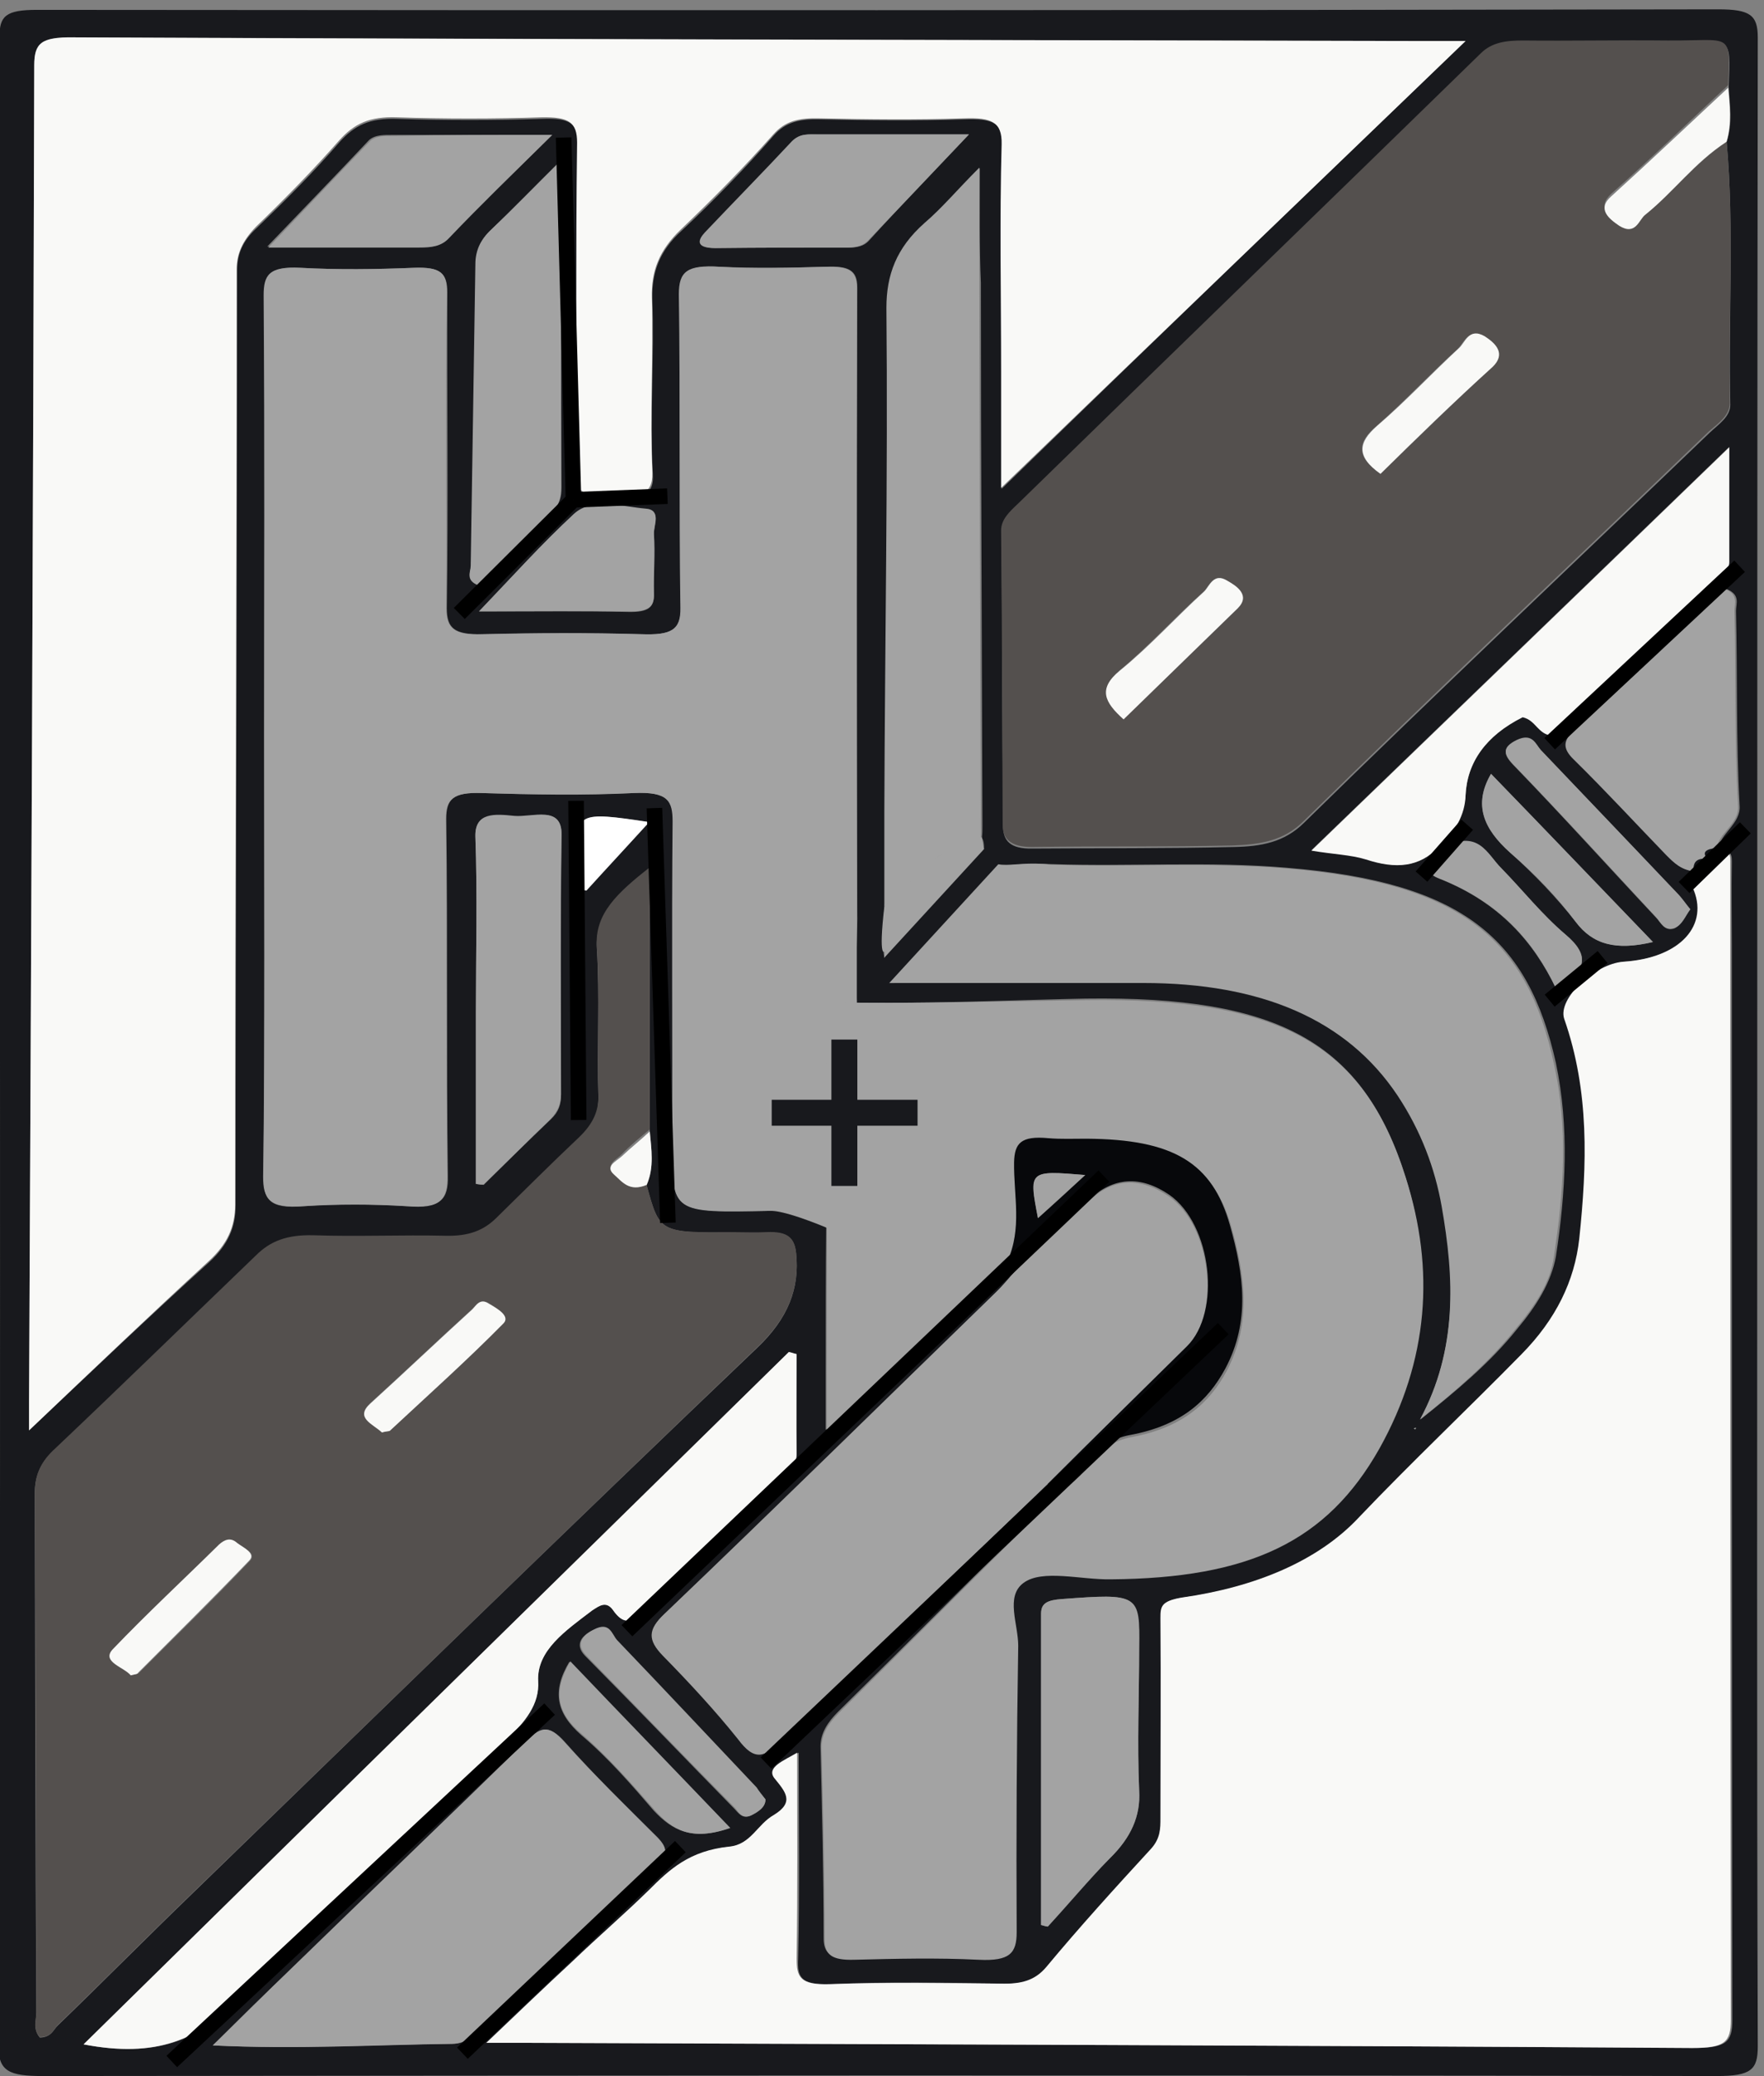 <?xml version="1.0" encoding="utf-8"?>
<!-- Generator: Adobe Illustrator 22.1.0, SVG Export Plug-In . SVG Version: 6.00 Build 0)  -->
<svg version="1.1" id="Ebene_1" xmlns="http://www.w3.org/2000/svg" xmlns:xlink="http://www.w3.org/1999/xlink" x="0px" y="0px"
	 viewBox="0 0 339.9 400" style="enable-background:new 0 0 339.9 400;" xml:space="preserve">
<rect x="0" y="0" width="339.9" height="400" fill="#808080" stroke="none"/>
<style type="text/css">
	.st0{fill:#101217;}
	.st1{fill:#18191D;}
	.st2{fill:#F9F9F7;}
	.st3{fill:#A3A3A3;}
	.st4{fill:#54504E;}
	.st5{fill:#07080B;}
	.st6{fill:#FFFFFF;}
	.st7{fill:none;stroke:#000000;stroke-width:3;stroke-miterlimit:10;}
	.st8{fill:none;}
	.st9{fill:none;stroke:#18191D;stroke-width:4;stroke-miterlimit:10;}
	.st10{fill:none;stroke:#18191D;stroke-width:5;stroke-miterlimit:10;}
</style>
<path class="st0" d="M153.8,197c0.1-3.6,0.9-6.6,2.3-9.1c-1.7,2.6-2.4,5.5-2.3,8.7C153.8,196.7,153.8,196.9,153.8,197
	C153.8,197,153.8,197,153.8,197z"/>
<path class="st0" d="M154.2,213.8c-0.1-1.5-0.1-3.1-0.2-4.6c0,4.5-0.1,9-0.1,13.5c0.4,0,0.8-0.1,1.2,0c0.2,0,0.3,0.1,0.5,0.1
	c-0.1-0.2-0.1-0.3-0.2-0.5C154.5,219.6,154.3,216.7,154.2,213.8z"/>
<path class="st1" d="M338.6,215.1c0-69.3,0-138.6,0.1-207.9c0-4.3-1.5-5.4-7.6-5.4C223,2,115,2,7.1,1.9c-6,0-7.2,1.2-7.2,5.2
	C0,71.5,0,135.9,0,200.3c0,64.6,0.1,129.2-0.3,193.9c0,4.9,2.1,5.8,8.5,5.8c107.5-0.1,215.1-0.2,322.6,0c6.6,0,7.9-1.2,7.9-5.7
	C338.5,334.5,338.6,274.8,338.6,215.1z M293.6,8.1c9.2,0,18.6-0.1,27.8,0c12.4,0.1,12.1-1.9,11.7,8.6c0.2,3.5,0.8,7.1-0.4,10.6
	c1.5,16.9,0.3,33.7,0.7,50.7c0,2.3-2.2,3.7-4,5.4c-26,25-52.4,49.9-78.1,75.1c-3.8,3.8-8.3,4.6-13.6,4.7
	c-12.9,0.3-25.9,0.2-38.8,0.3c-4.3,0.1-5.6-1.6-5.6-4.2c-0.2-19-0.2-37.8-0.3-56.8c0-2.1,1.6-3.5,3.2-5.1
	c29.7-29,59.5-57.8,89.2-86.8C287.6,8.4,290.2,8.1,293.6,8.1z M265.6,278.9c-10.1,17.9-24.9,24.9-51.8,25.2
	c-5.7,0.1-13.1-2-16.8,0.7c-3.5,2.7-1,8-1,12.1c-0.2,18.4-0.4,36.8-0.3,55.2c0,3.8-1.3,5.6-7.3,5.3c-8-0.3-16.1-0.2-24.1,0
	c-4.1,0.1-5.6-1-5.6-3.9c0-12.4-0.3-24.7-0.6-37c0-2.6,1.4-4.7,3.4-6.7c14.6-14.4,29.2-29,43.7-43.5c-1.2-0.2-2.2-0.3-3.2-0.5
	c-17.2,16.5-34.3,32.7-51.1,49.3c-3.5,3.4-5.2,4.1-8.6-0.1c-4.4-5.5-9.4-10.9-14.5-16.1c-2.9-2.9-2.9-5,0.3-8
	c21.4-20.5,42.6-41.3,63.8-61.9c1.5-1.5,2.7-2.9,4-4.4c-0.6-0.5-1.2-1-2-1.6c-11.2,10.5-22.4,20.9-34.8,32.5v-10.7
	c0-9.7,0-19.5,0.1-29.2c-0.3-0.2-0.7-0.4-1-0.7c-1.5-1.3-3.3-2-5.1-2.7c-0.8,0.8-2.2,1.1-4.6,1.1c-19.2,0.3-19,0.4-18.9-13.1
	c0.1-20.6,0-41.3,0.1-61.9c0-3.9-0.9-5.8-7.5-5.5c-9.8,0.4-19.6,0.3-29.3,0c-5.7-0.2-6.9,1.2-6.9,5c0.3,23,0,45.9,0.3,68.8
	c0.1,4.4-1.2,6.2-7.9,5.8c-6.6-0.4-13.2-0.5-19.8,0c-6.8,0.6-7.8-1.3-7.8-5.7c0.2-28.3,0.1-56.6,0.1-84.9s0.2-56.5,0-84.9
	c0-3.8,1-5.6,7-5.3c7.3,0.4,14.6,0.3,21.9,0c5.2-0.2,6.4,1.2,6.4,4.7c-0.1,20.3,0.2,40.6-0.1,60.9c0,3.9,1.5,5.1,6.9,5
	c10.2-0.3,20.5-0.3,30.7,0c5.7,0.2,7.5-0.8,7.5-5.1c-0.3-20.2,0-40.3-0.3-60.4c0-4.4,1.7-5.6,7.8-5.3c6.7,0.3,13.6,0.2,20.5,0
	c4.4-0.2,6,0.7,6,4c-0.1,40.3-0.1,80.6,0,120.8c0.1,0.9-0.4,13.2-0.4,13.2c0.3,1.2,0.2,2.5,0.3,3.8c0.4,0,0.8,0,1.2,0
	c0.7,0.2,1,0.1,1.3,0c0.5,0,1,0,1.5,0c0.1,0,0.1,0,0.2,0.1c0,0,0,0,0-0.1c12.8,0.1,29.6-0.6,39.9-0.8c37.2-0.5,53.4,8.4,61.6,34.3
	C276.3,244.4,275.1,261.9,265.6,278.9z M272.8,275.1l-0.1,0.3l-0.3-0.2L272.8,275.1z M219.5,345c0.3,5-1.6,9-5.6,13
	c-4.4,4.2-8,8.7-12,13.2c-0.4-0.1-0.9-0.2-1.3-0.3v-60c0-2.1,1.4-2.6,4-2.8c14.6-1.1,14.9-1,14.9,9.4
	C219.5,326.7,219.1,335.8,219.5,345z M112.7,319c-2-2.1-0.7-3.8,1.5-4.9c3-1.6,3.5,1,4.5,2c9.1,9.3,18,18.9,26.9,28.4
	c0.7,0.7,1.3,1.5,1.9,2.2c0,1.4-1.3,2.4-2.8,3.1c-1.7,0.8-2.5-0.6-3.2-1.3C131.9,338.7,122.4,328.8,112.7,319z M140.7,352.2
	c-7.4,2.6-11.2,0.4-14.7-3.3c-4.3-5-8.7-10.1-14-14.6c-4.8-4.2-5.7-8.4-2.3-14.1C120.2,331.1,130.3,341.5,140.7,352.2z M125,158.4
	c-4.1,4.6-8.1,8.8-12.1,13.2c-0.6-0.2-1-0.3-1.6-0.4c0-1.8,0-3.6-0.1-5.5C110.8,156.6,111.2,156.3,125,158.4z M108.1,210.9
	c0,1.9-0.4,3.3-2,4.8c-4.4,4.2-8.7,8.4-12.9,12.6c-0.5-0.1-1.1-0.1-1.5-0.2v-33c0-11.4,0.3-22.6-0.1-33.9c-0.1-4.6,3.7-4.2,7.5-3.9
	c3.5,0.3,9.2-2.2,9.1,3.6C108,177.6,108.1,194.2,108.1,210.9z M126,114.4c0.1,2.6-1,3.6-5,3.5c-8.9-0.2-18-0.1-28.7-0.1
	c6.7-7,12.2-13.2,18.3-18.7c3.6-3.1,9.3-1.2,13.8-1c3.2,0.2,1.5,3.2,1.6,4.9C126.1,106.8,125.9,110.6,126,114.4z M106.3,98.7
	c-4.8,4.6-9.3,9.3-14,14c-2.7-1.1-1.5-2.7-1.5-3.8c0.3-19.3,0.6-38.7,0.9-58.1c0-2.5,0.9-4.6,3.1-6.7c4.1-3.9,8-8,13.3-13.2
	c0,22.1,0,42.6,0.1,63C108.2,95.7,107.9,97.1,106.3,98.7z M86.3,45.7c-1.6,1.6-3.4,1.8-5.7,1.8H51.5c7-7.3,13.3-13.8,19.6-20.5
	c1.2-1.1,3.1-1,4.7-1h30.6C99,33.3,92.6,39.5,86.3,45.7z M136,44.8c5.5-5.9,11.2-11.7,16.8-17.6c1.3-1.6,3.2-1.3,5.1-1.3h28.8
	c-7,7.4-13.3,13.9-19.3,20.5c-0.9,1-2.2,1.3-3.8,1.3c-8.6,0-17.1,0-25.6,0.1C134.1,47.8,134.7,46.2,136,44.8z M278.2,232.4
	c-1.3-7.4-4-14.6-8.5-21.4c-9.8-14.7-26.3-21.7-49-21.7l-50.1,0.1c0.2-0.8,0.4-1.6,0.6-2.5c-2-3.8-0.7-11.2-0.6-14.6
	c0-0.3,0-0.6,0.1-0.8v-14.9c0.1-32.4,0.5-64.8,0.4-97.2c0-6.3,1.9-11.5,7.3-16.3c3.2-3,6-6.2,10.4-10.7c0,8.4-0.1,15.1,0.2,22.1
	c0,34.8,0.2,69.7,0.3,104.5c0,0.9,0,1.7-0.1,2.4c0.3,0.5,0.4,1.1,0.4,1.7c-0.1,1.5,0.1,2.9,0.2,4.3c3.9-0.8,8.2-1.1,13-0.9
	c15.1,0.5,30.1-0.6,45.2,0.7c34.2,2.8,46.5,13.9,51.8,37.6c2.6,12.4,1.9,24.9,0,37.3c-0.9,5-3.8,9.6-7.5,14
	c-5.1,6.4-11.7,11.9-18.6,17.4C280.8,260.1,280.2,246.3,278.2,232.4z M299.8,190.4c-4.3-8.8-10.7-16.4-22.4-21.1
	c-2.6-1-1.9-1.7-0.6-3.1c0.7-0.7,3.1-1.7,1-2.7c7.1-3.8,8.7,1.1,11.5,3.8c4.2,4.3,7.7,8.8,12.4,12.8
	C306.5,184.1,305.7,187.2,299.8,190.4z M303.6,177.6c-3.7-4.7-7.9-9.1-12.6-13.3c-5.2-4.6-7.1-9.3-3.7-15.2
	c10.4,10.8,20.8,21.6,31.2,32.4C311.5,183.2,306.9,182,303.6,177.6z M291.6,147.4c-1.9-2-2.2-3.3,0.6-4.7c3.1-1.5,3.7,0.9,4.7,1.9
	c8.8,9.2,17.6,18.3,26.2,27.5c1,1,1.7,2.1,2.6,3.1c-1.1,1.3-1.6,3-3.1,3.7c-1.9,0.6-2.6-1.2-3.5-2.1
	C309.9,167,301,157.1,291.6,147.4z M293.4,138.1c-7.3,3.7-10.7,8.9-11,15c-0.2,3.7-2.1,7-5,10c0.1,0.1,0.2,0.2,0.2,0.3
	c-0.1-0.1-0.3-0.1-0.4-0.2c-3.6,3.8-8.2,4.3-14,2.3c-2.9-1.1-6.4-1.1-10.5-1.7c26.5-25.6,52.8-50.9,80.5-77.7v22.1
	c0,1.7-1.6,2.8-2.9,4.1c-10.4,9.8-20.8,19.6-31.2,29.4C296.2,141.3,296,138.6,293.4,138.1z M5.6,270C6,184.1,6.4,98.4,6.6,12.6
	c0-4.1,1.3-5.4,7.6-5.4c85.7,0.3,171.6,0.5,257.5,0.7h10.7c-30.2,29-59.3,57-89.4,86.3V71.8c0-14.6-0.3-29.2,0.1-43.8
	c0.2-4.3-1.7-5.2-7.3-5c-9.2,0.3-18.6,0.2-27.8,0c-3.9-0.1-6.6,0.5-8.9,3.1c-5.5,6.3-11.5,12.5-17.8,18.4c-4.3,3.9-5.7,8.1-5.6,13
	c0.4,11.3-0.5,22.6,0.1,33.9c0.3,4.6-2.9,4.5-7.3,4.4c-4.2-0.1-7.7,0.4-7.6-4.4c0.4-21.2,0.1-42.5,0.4-63.6c0.1-4.1-1.5-5.1-6.9-4.9
	c-9.2,0.3-18.6,0.3-27.8,0c-5.4-0.2-8.3,1.3-11.1,4.4C60.5,33.1,55,38.6,49.4,44c-2.7,2.5-3.7,5-3.7,8.1c0,60.1-0.3,120.1-0.3,180.2
	c0,4.1-1.4,7.5-5.1,10.9C28.9,253.5,17.9,264,5.6,275.6V270z M7.7,392.6C6.3,391,7,389.4,7,387.7c-0.2-33.2-0.2-66.6-0.3-99.9
	c0-3.1,0.9-5.7,3.5-8.2c13.2-12.4,26.2-25,39.1-37.4c2.8-2.9,6-4.1,11-3.9c8.5,0.2,17.1-0.1,25.6,0.1c4.4,0.1,7.3-1,9.8-3.5
	c5.1-5.3,10.5-10.4,15.9-15.5c2.7-2.4,3.8-5,3.7-8.1c-0.3-9.6,0.3-19.2-0.3-28.7c-0.3-6.2,4.1-10.3,10.2-15.2v50.5
	c0.3,3.5,0.9,7-0.6,10.5c2.5,9.1,2.5,9.1,16.5,9.1c2.2,0,4.4,0.1,6.6,0c4.1-0.2,5.4,1.1,5.7,4c0.7,6.7-1.5,12.5-7.5,18.2
	c-36.6,34.9-72.7,70.1-109,105.3c-8.6,8.3-17.1,16.9-25.7,25.2C10.3,391,10,392.5,7.7,392.6z M16.1,393.9
	C61.4,349.5,106.6,305,152,260.5c0.6,0.2,1.1,0.3,1.5,0.4v19.2c0,1.7-1,2.9-2.3,4.2c-9,8.4-17.9,16.9-26.8,25.3
	c-1.6,1.4-3.4,4.8-6.3,0.6c-1.4-1.8-2.7-0.8-4,0.1c-5.1,3.8-10.7,7.7-10.4,13.6c0.2,4.4-2.4,7.9-6.1,11.3
	c-17.5,16.5-35.2,32.7-51.4,49.7C38.5,393.1,30.1,396.6,16.1,393.9z M87.2,393.8c-14.9,0.1-29.8,1.1-46.2,0.3
	c5.4-5.4,10.2-10.1,15.2-14.8c14.9-14.4,30.1-28.9,44.9-43.5c3.1-3,4.6-3.7,7.8-0.1c5.5,6.2,11.7,12.3,17.8,18.3
	c1.9,2,2.1,3.3-0.1,5.4c-11.4,10.4-22.5,20.9-33.8,31.3C91.3,392,90,393.8,87.2,393.8z M333.7,166.4c-0.1,5.2,0,10.4,0,15.6
	c0,69,0,138.1,0.1,207.2c0,4.3-1.2,5.4-7.5,5.4c-75.2-0.5-150.6-0.7-225.9-1H94c6.2-5.8,11.4-10.8,16.7-15.8
	c4.8-4.5,9.9-8.9,14.6-13.6c4.1-3.9,7.9-7.6,15.5-8.4c4.2-0.5,5.5-4.2,8.6-6.1c4.1-2.4,2.1-4.5,0.1-7.1c-1.6-2.1,1.9-3.4,4.4-4.9
	c0,13.2,0.2,26.5-0.1,39.7c-0.2,3.6,0.5,5.1,6.4,4.9c11-0.5,21.9-0.3,32.9-0.1c4,0.1,6.6-0.5,8.8-3.2c6.4-7.7,13.3-15.3,20.2-22.8
	c1.8-1.9,1.8-3.8,1.8-5.9v-38.5c0-2.3,0.1-3.5,4.2-4c14.1-2,26.1-7,34.1-15.5c10.1-10.8,20.9-20.9,31.3-31.4
	c6.6-6.7,10.2-14.1,11.1-22.2c1.5-14.2,2.1-28.3-2.9-42.4c-1.3-3.8,5.8-10.6,11.4-11c11-0.8,16.8-7.1,13.3-14.4c-0.5-0.9,0-2,0.1-3
	c-2.6-0.3-4-1.7-5.1-3.1c-5.8-6.2-11.7-12.4-17.8-18.4c-2.2-2.3-2-3.7,0.3-5.9c9.8-9,19.1-17.9,28.8-27c2.7,1.1,1.8,2.8,1.8,4.2
	c0.3,12.5,0,25,0.7,37.5c0.3,3.5-3.8,5.4-4.1,8.4C333.8,163.7,333.7,164.9,333.7,166.4z"/>
<path class="st2" d="M330.8,163.6c2.8,0,2.6,1.4,2.6,2.8c0,5.2,0,10.4,0,15.6c0,69.1,0,138.2,0.1,207.2c0,4.3-1.2,5.4-7.5,5.4
	c-75.3-0.5-150.7-0.7-225.9-1c-1.6,0-3.4,0-6.4,0c6.1-5.8,11.3-10.8,16.7-15.8c4.8-4.6,9.9-9,14.6-13.6c4-4,7.8-7.6,15.5-8.4
	c4.2-0.4,5.4-4.3,8.6-6.1c4.1-2.5,2.2-4.5,0.1-7.1c-1.6-2.1,1.9-3.4,4.4-4.9c0,13.2,0.1,26.5-0.1,39.7c0,3.5,0.6,5.1,6.4,4.9
	c11-0.4,21.9-0.2,32.9-0.1c4,0.1,6.6-0.6,8.8-3.2c6.4-7.7,13.3-15.3,20.2-22.8c1.8-2,1.8-3.9,1.8-5.9c0-12.8,0.1-25.7,0-38.5
	c0-2.3,0.1-3.3,4.2-4c14-2,26.2-7,34.1-15.5c10.1-10.6,20.9-20.8,31.3-31.4c6.6-6.7,10.2-14.1,11.1-22.2c1.5-14.3,2-28.4-2.9-42.4
	c-1.3-3.9,5.9-10.6,11.4-11c11-0.7,16.7-7.1,13.3-14.4c-0.4-0.8,0.1-2,0.1-3h-0.1c2.6,0.3,2.6-1,2.9-2.2l0,0
	c1.2-0.4,2.8-0.7,1.6-2.1v0H330.8z"/>
<path class="st2" d="M282.4,7.9c-30.1,29-59.3,57-89.5,86.1c0-8.4,0-15.4,0-22.4c0-14.6-0.3-29.2,0.1-43.8c0.1-4.3-1.9-5.2-7.3-5
	c-9.2,0.3-18.6,0.2-27.8,0c-4-0.1-6.6,0.5-8.9,3.1c-5.6,6.3-11.6,12.4-17.8,18.3c-4.2,4-5.7,8-5.6,13c0.3,11.3-0.4,22.6,0.1,33.9
	c0.1,4.6-2.9,4.5-7.3,4.4c-4.2-0.1-7.6,0.4-7.6-4.4c0.4-21.1,0.1-42.4,0.4-63.6c0-4-1.6-5-6.9-4.9c-9.2,0.3-18.6,0.3-27.8,0
	c-5.4-0.2-8.3,1.3-11.1,4.4c-5,5.7-10.5,11.3-16.1,16.7c-2.5,2.6-3.7,5.1-3.7,8.2c0,60.1-0.3,120.1-0.3,180.2
	c0,4.3-1.5,7.6-5.1,10.9c-11.4,10.5-22.4,21-34.6,32.6c0-2.7,0-4.2,0-5.6C6,184.1,6.4,98.4,6.6,12.6c0-4.3,1.3-5.5,7.6-5.4
	c85.9,0.4,171.6,0.5,257.5,0.7C274.5,7.9,277.4,7.9,282.4,7.9z"/>
<path class="st3" d="M50.9,141.8c0-28.3,0.1-56.6-0.1-84.9c0-3.9,1-5.6,7-5.3c7.3,0.4,14.6,0.3,21.9,0c5.3-0.2,6.4,1,6.4,4.7
	c-0.3,20.3,0,40.6-0.1,60.9c0,3.9,1.5,5.2,6.9,5c10.2-0.2,20.5-0.3,30.7,0c5.7,0.2,7.6-0.8,7.5-5.1c-0.3-20.1,0-40.2-0.3-60.4
	c0-4.4,1.6-5.7,7.8-5.3c6.7,0.4,13.6,0.2,20.5,0c4.2-0.1,6,0.6,6,4c-0.1,40.2,0,120.8,0,120.8v62.9c0,0-12.5-5.9-16.7-5.8
	c-19,0.4-18.9,0.5-18.9-13.1c0.1-20.6-0.1-41.3,0.1-61.9c0-4-0.9-5.8-7.5-5.5c-9.7,0.5-19.5,0.3-29.3,0c-5.6-0.2-6.9,1.3-6.9,5
	c0.3,22.9,0,45.8,0.3,68.8c0,4.5-1.2,6.4-7.9,5.8c-6.6-0.4-13.2-0.4-19.8,0c-6.7,0.5-7.8-1.5-7.8-5.7
	C51.1,198.4,50.9,170.1,50.9,141.8z"/>
<path class="st4" d="M332.7,27.3c1.5,16.8,0.3,33.7,0.6,50.4c0,2.3-2.2,3.9-4,5.4c-26,25-52.4,49.9-78.1,75.1
	c-3.8,3.8-8.3,4.5-13.6,4.7c-12.9,0.3-25.9,0.1-38.8,0.3c-4.2,0-5.6-1.7-5.6-4.2c-0.1-19-0.1-37.8-0.3-56.8c0-2.1,1.6-3.6,3.2-5.1
	c29.7-29,59.5-57.8,89.2-86.8c2.2-2.2,5-2.5,8.2-2.5c9.2,0.1,18.6-0.1,27.8,0c12.4,0.1,12.1-1.9,11.7,8.6
	c-7.5,7-14.8,14.1-22.5,20.9c-2.9,2.6-0.4,4.5,1.5,5.7c3.1,2.1,3.7-1,5-2.1C322.6,37,326.4,31.5,332.7,27.3z M216.5,138.6
	c7.5-7.3,14.6-14.4,21.9-21.4c2.5-2.4-0.3-4.2-2-5.3c-2.6-1.7-3.4,1.1-4.5,2.1c-5.6,5-10.4,10.4-16.2,15.2
	C211.7,132.7,212.9,135.2,216.5,138.6z M266,91.3c7.2-7,14.2-13.9,21.4-20.5c2.8-2.6,0.7-4.7-1.5-5.9c-2.9-1.8-3.8,1.1-5,2.3
	c-5.4,4.9-10.2,10.1-15.8,15C261.7,85.1,261.1,87.9,266,91.3z"/>
<path class="st4" d="M124.6,228.3c2.5,9.2,2.5,9.2,16.5,9.1c2.2,0,4.4,0.1,6.6,0c4.1-0.2,5.4,1.1,5.7,4c0.7,6.8-1.5,12.5-7.5,18.2
	c-36.6,35-72.7,70.2-109,105.3c-8.6,8.3-17.1,16.9-25.7,25.2c-0.9,0.9-1.2,2.4-3.5,2.4c-1.5-1.6-0.7-3.3-0.7-4.9
	c-0.1-33.3-0.1-66.7-0.3-99.9c0-3.1,0.9-5.7,3.5-8.2c13.2-12.5,26-25,39.1-37.6c2.8-2.8,6-4,11-3.9c8.5,0.3,17.1-0.1,25.6,0.1
	c4.4,0.1,7.3-1,9.8-3.5c5.3-5.2,10.5-10.4,15.9-15.5c2.6-2.5,3.8-5,3.7-8.1c-0.3-9.6,0.3-19.1-0.3-28.7c-0.4-6.3,4-10.3,10.2-15.2
	c0,17.5,0,34,0,50.5c-1.9,1.6-3.8,3.1-5.4,4.8c-1,1-3.2,2-1.5,3.5C120,227.7,121.3,229.7,124.6,228.3z M25.2,322.8
	c0.6-0.2,1.2-0.2,1.5-0.4c7.2-7.2,14.5-14.3,21.4-21.6c1.5-1.5-1-2.4-2.3-3.4c-1.3-1.1-2.5-0.6-3.5,0.3
	c-6.9,6.7-13.9,13.3-20.5,20.2C19.5,320.2,23.8,321.2,25.2,322.8z M73.6,276c0.6-0.2,1.2-0.2,1.5-0.4c7.3-6.9,14.9-13.8,21.9-20.7
	c1.3-1.4-1.3-2.8-2.8-3.8c-1.8-1-2.5,0.5-3.2,1.1c-6.6,6-13,12.1-19.6,18.1C68.3,273.1,71.8,274.4,73.6,276z"/>
<path class="st3" d="M194.1,243.2c-11.1,10.4-22.4,20.8-34.8,32.5c0-4.4,0-7.6,0-10.7c0-22.4,0.1-44.8-0.1-67.2
	c0-4.1,1.8-4.7,6.9-4.6c14.3,0.1,28.7-0.3,43.2-0.5c37.2-0.5,53.5,8.3,61.6,34.3c5.6,17.6,4.4,35.1-5.1,52.1
	c-10.1,17.9-25,25-51.8,25.2c-5.7,0.1-13.2-2-16.8,0.7c-3.5,2.6-1,7.9-1,12.1c-0.3,18.4-0.4,36.8-0.3,55.2c0,4-1.3,5.6-7.3,5.3
	c-8-0.4-16.1-0.2-24.1,0c-4.1,0.1-5.6-0.9-5.6-3.9c0-12.3-0.3-24.7-0.6-37c0-2.6,1.3-4.6,3.4-6.7c14.6-14.5,29.1-29.1,43.7-43.5
	c4.8-2.8,5.7-8.3,12.6-9.6c9.8-1.8,15.1-6.6,18.4-12.8c4.8-9.2,3.5-18.3,0.9-27.6c-3.4-12-10.8-16.6-27.7-16.7
	c-2.5,0-4.8,0.1-7.3-0.1c-5.1-0.5-6.4,0.9-6.6,4.6C195.2,230.5,197.1,236.9,194.1,243.2z"/>
<path class="st3" d="M273.6,273.5c7.3-13.5,6.6-27.3,4.2-41c-1.3-7.4-4-14.6-8.5-21.4c-9.8-14.7-26.3-21.7-49-21.7
	c-19.8,0-29.2,0-49.9,0c0-2.1-0.2-4.1,0.1-6.1c0,0-1.3,1.8-0.1-8.6c1.9-2.3,4.4-6.1,6.8-7.6c2.8-1.7,8.4-5,12-5.8
	c0.9,8.2,5,4.2,13.2,5.3c15.1,0.5,30.1-0.5,45.2,0.7c34.4,2.8,46.7,14,51.8,37.6c2.8,12.4,1.9,24.9,0,37.3c-0.7,5.1-3.8,9.6-7.5,14
	C286.9,262.5,280.5,268,273.6,273.5z"/>
<path class="st3" d="M201.9,285.9c-17,16.4-34.2,32.7-51.1,49.3c-3.5,3.5-5.4,4.2-8.6-0.1c-4.4-5.5-9.4-10.9-14.5-16.1
	c-2.9-3-2.9-5,0.3-8c21.5-20.5,42.6-41.3,63.8-61.9c1.5-1.4,2.6-2.9,4-4.4c4.7-4.4,9.4-8.8,13.9-13.2c4.7-4.5,9.9-4.8,15.5-1
	c8.2,5.6,10.1,22.6,3.4,29.2C219.7,268.2,210.8,277.1,201.9,285.9z"/>
<path class="st2" d="M153.5,260.9c0,6.4-0.1,12.8,0,19.2c0,1.8-1,2.9-2.3,4.2c-8.9,8.4-17.7,17-26.8,25.3c-1.6,1.5-3.4,4.8-6.3,0.6
	c-1.3-1.8-2.6-0.8-4,0.1c-5.1,3.9-10.7,7.7-10.4,13.6c0.3,4.5-2.5,7.8-6.1,11.3c-17.4,16.5-35.1,32.7-51.4,49.7
	c-7.8,8.1-16.1,11.7-30.1,9C61.3,349.4,106.7,305,152,260.5C152.6,260.6,153,260.8,153.5,260.9z"/>
<path class="st3" d="M41,394.1c5.6-5.4,10.2-10.1,15.1-14.8c14.9-14.5,30.1-29,44.9-43.5c3.1-3,4.5-3.8,7.8-0.1
	c5.6,6.3,11.9,12.3,17.8,18.3c2,2,2.2,3.4-0.1,5.4c-11.4,10.3-22.5,20.8-33.8,31.3c-1.5,1.4-2.8,3-5.6,3.1
	C72.3,394,57.2,394.9,41,394.1z"/>
<path class="st3" d="M188.7,32.3c0,8.3,0,15.2,0,22.1c0.1,34.8,0.1,69.7,0.3,104.5c0,3.1,0.6,6-6,5.6c-2.2-0.1-3.2,1.4-4.4,2.5
	c-2.5,2.3-5,4.6-8.2,7.7c0-6.7,0-12.5,0-18.2c0.1-32.4,0.7-64.8,0.4-97.2c0-6.3,1.9-11.5,7.3-16.3C181.6,40,184.3,36.7,188.7,32.3z"
	/>
<path class="st2" d="M277.2,163.2c-3.7,3.9-8.2,4.3-14,2.4c-2.9-0.9-6.4-1-10.5-1.7c26.5-25.6,52.8-50.9,80.5-77.7
	c0,8.4,0,15.2,0,22.1c0,1.7-1.6,2.8-2.9,4.1c-10.4,9.8-20.8,19.6-31.2,29.4c-2.9-0.4-3.1-3-5.7-3.6c-7.2,3.6-10.7,8.8-11,15
	c-0.1,3.8-2,7-5,10L277.2,163.2z"/>
<path class="st3" d="M108.1,30.9c0,22,0,42.6,0,63.1c0,1.8-0.3,3.3-1.9,4.8c-4.8,4.6-9.4,9.3-14,14c-2.6-1-1.5-2.6-1.5-3.8
	c0.3-19.4,0.6-38.8,0.9-58.1c0-2.5,0.9-4.7,3.1-6.7C98.9,40.2,102.9,36.1,108.1,30.9z"/>
<path class="st3" d="M91.7,228.1c0-11,0-22.1,0-33.1c0-11.3,0.3-22.6-0.1-33.9c-0.1-4.6,3.7-4.3,7.5-3.9c3.5,0.3,9.2-2.1,9.1,3.6
	c-0.3,16.7-0.1,33.3-0.1,50c0,1.8-0.6,3.3-2,4.8c-4.4,4.2-8.5,8.4-12.9,12.6C92.8,228.3,92.2,228.2,91.7,228.1z"/>
<path class="st3" d="M200.6,370.9c0-20,0-40,0-60c0-2,1.2-2.6,4-2.8c14.8-1.1,15.1-1,14.9,9.4c0,9.2-0.4,18.3,0,27.5
	c0.3,4.9-1.6,9.1-5.6,13c-4.2,4.3-8,8.9-12,13.2C201.5,371.2,201,371,200.6,370.9z"/>
<path class="st3" d="M326.5,167.9c-2.6-0.3-4-1.7-5.4-3.1c-5.9-6.1-11.7-12.4-17.8-18.4c-2.3-2.2-2.2-3.8,0.3-5.9
	c9.7-8.9,19.2-17.9,28.8-27c2.6,1,1.8,2.8,1.8,4.2c0.3,12.5,0,25,0.7,37.5c0.3,3.6-4,5.4-4.1,8.4v-0.2c-1.8,0.2-2.8,0.7-1.6,2.1l0,0
	c-2.5-0.3-2.9,0.8-2.9,2.2L326.5,167.9z"/>
<path class="st5" d="M201.9,285.9c8.9-8.9,17.8-17.6,26.8-26.5c6.7-6.6,4.8-23.5-3.4-29.2c-5.6-3.8-10.8-3.4-15.5,1
	s-9.4,8.8-13.9,13.2c-0.6-0.4-1.2-0.9-1.8-1.4c2.9-6.3,1.2-12.7,1.3-19.1c0.1-3.6,1.3-5.1,6.6-4.6c2.3,0.2,4.8,0.1,7.3,0.1
	c16.8,0.1,24.3,4.6,27.7,16.7c2.6,9.3,4,18.4-0.9,27.6c-3.4,6.3-8.6,11-18.4,12.8c-6.9,1.3-7.8,6.8-12.6,9.6
	C204.1,286.2,202.9,286,201.9,285.9z M209.1,226.4c-10.8-0.9-10.8-0.9-9.1,8.3C203.4,231.7,206.1,229.2,209.1,226.4z"/>
<path class="st3" d="M106.4,26C99,33.3,92.6,39.5,86.5,45.9c-1.5,1.6-3.4,1.8-5.7,1.8c-9.2,0-18.4,0-29.1,0c7-7.3,13.3-14,19.6-20.5
	c1.2-1.1,2.9-1,4.7-1C85.4,26,95.1,26,106.4,26z"/>
<path class="st3" d="M186.7,25.9c-7,7.4-13.3,14-19.5,20.5c-0.9,0.9-2.2,1.3-3.8,1.3c-8.5,0-17,0-25.6,0.1c-4,0-3.2-1.7-2-3
	c5.6-5.9,11.3-11.7,16.8-17.6c1.5-1.5,3.2-1.3,5.1-1.3C166.8,25.9,175.9,25.9,186.7,25.9z"/>
<path class="st3" d="M92.3,117.8c6.7-7,12.1-13,18.3-18.8c3.5-3.2,9.2-1.4,13.8-1c3.1,0.2,1.5,3.2,1.6,4.9c0.3,3.8-0.1,7.6,0,11.4
	c0.1,2.6-1,3.6-5,3.5C112.1,117.7,103,117.8,92.3,117.8z"/>
<path class="st3" d="M140.7,352.2c-7.5,2.6-11.1,0.4-14.5-3.4c-4.4-5-8.8-10.1-14-14.6c-5-4.2-5.7-8.3-2.3-14.1
	C120.3,331,130.4,341.4,140.7,352.2z"/>
<path class="st3" d="M318.5,181.5c-7.2,1.7-11.6,0.5-14.9-3.9c-3.5-4.7-7.8-9.2-12.6-13.3c-5.1-4.6-7.2-9.2-3.7-15.2
	C297.9,160,308.1,170.7,318.5,181.5z"/>
<path class="st3" d="M147.5,346.7c0,1.5-1.3,2.3-2.6,3c-1.8,0.9-2.5-0.4-3.2-1.3c-9.7-9.8-19.2-19.7-28.8-29.5
	c-2-2.1-0.7-3.8,1.5-4.9c3.1-1.7,3.5,0.9,4.5,2c9.1,9.5,18,19,26.9,28.4C146.3,345.2,146.9,345.9,147.5,346.7z"/>
<path class="st3" d="M325.7,175.2c-1,1.4-1.6,3.1-3.1,3.6c-1.9,0.7-2.6-1.1-3.5-2.1c-9.1-9.8-18.1-19.7-27.5-29.4
	c-1.9-2-2.2-3.3,0.6-4.7c3.1-1.5,3.7,0.8,4.7,1.9c8.8,9.2,17.4,18.3,26.2,27.5C324.1,173,324.8,174.1,325.7,175.2z"/>
<path class="st3" d="M277.4,163.1c0.1,0.1,0.1,0.3,0.3,0.4c7.2-4,8.8,1,11.6,3.8c4.2,4.3,7.8,8.9,12.4,12.8c4.8,4.1,4,7.1-1.9,10.3
	c-4.2-8.9-10.7-16.5-22.4-21.1c-2.6-1-1.8-1.9-0.6-3.1c0.7-0.8,3.5-1.9,0.4-3C277.2,163.2,277.4,163.1,277.4,163.1z"/>
<path class="st2" d="M332.7,27.3c-6.3,4.1-10.1,9.6-15.7,14.1c-1.2,0.9-1.8,4.1-5,2.1c-1.9-1.3-4.4-3.2-1.5-5.7
	c7.6-6.9,15.1-14,22.5-20.9C333.3,20.2,333.7,23.8,332.7,27.3z"/>
<path class="st6" d="M111.3,171.2c0-1.9,0-3.6,0-5.5c-0.4-9.2,0-9.4,13.8-7.3c-4.1,4.5-8.2,8.9-12.1,13.2
	C112.4,171.5,111.8,171.3,111.3,171.2z"/>
<path class="st2" d="M124.6,228.3c-3.4,1.4-4.7-0.6-6.3-2c-1.8-1.6,0.4-2.5,1.5-3.5c1.8-1.7,3.7-3.2,5.4-4.8
	C125.5,221.4,126.1,224.9,124.6,228.3z"/>
<polygon class="st3" points="272.4,275.2 272.9,275.1 272.7,275.4 "/>
<path class="st0" d="M326.3,167.7c0-1.4,0.4-2.5,2.9-2.2C328.9,166.6,328.9,168.1,326.3,167.7z"/>
<path class="st0" d="M329,165.5c-1.2-1.4-0.1-1.9,1.6-2.1C332,164.7,330.4,165.1,329,165.5z"/>
<path class="st2" d="M216.5,138.6c-3.7-3.3-5-5.9-0.7-9.4c5.9-4.8,10.7-10.2,16.2-15.2c1-0.9,1.8-3.8,4.5-2.1c1.8,1,4.5,2.8,2,5.3
	C231.3,124.2,224,131.3,216.5,138.6z"/>
<path class="st2" d="M266,91.3c-4.8-3.4-4.2-6.1-0.7-9.2c5.6-4.8,10.4-10,15.8-15c1.2-1,1.9-4.1,5-2.3c2,1.3,4.2,3.3,1.5,5.9
	C280.2,77.4,273.1,84.3,266,91.3z"/>
<path class="st2" d="M25.2,322.8c-1.3-1.6-5.7-2.6-3.5-5c6.6-6.9,13.6-13.4,20.5-20.2c1-0.9,2.2-1.5,3.5-0.3c1.2,0.9,3.7,2,2.3,3.4
	c-7,7.3-14.2,14.4-21.4,21.6C26.5,322.6,25.9,322.6,25.2,322.8z"/>
<path class="st2" d="M73.6,276c-1.8-1.7-5.3-2.8-2.2-5.6c6.6-6,13-12.1,19.6-18.1c0.7-0.7,1.5-2.3,3.2-1.1c1.6,0.9,4.2,2.4,2.8,3.8
	c-7,7.1-14.6,13.9-21.9,20.7C74.8,275.8,74.2,275.8,73.6,276z"/>
<path class="st3" d="M209.1,226.4c-3.1,2.8-5.9,5.4-9.1,8.3C198.2,225.5,198.2,225.5,209.1,226.4z"/>
<line class="st7" x1="324.5" y1="171" x2="336.3" y2="159.5"/>
<line class="st7" x1="273.9" y1="168.9" x2="282.7" y2="158.9"/>
<line class="st7" x1="298.6" y1="143.3" x2="335.2" y2="109.1"/>
<line class="st7" x1="298.6" y1="192.8" x2="308.8" y2="184.4"/>
<line class="st7" x1="120.8" y1="314.2" x2="212.7" y2="226.6"/>
<line class="st7" x1="147.6" y1="339.7" x2="235.7" y2="256"/>
<line class="st8" x1="120.8" y1="314.2" x2="144.7" y2="339.9"/>
<line class="st7" x1="33.1" y1="397.2" x2="105.9" y2="329.3"/>
<line class="st7" x1="131.1" y1="355.8" x2="89.1" y2="395.6"/>
<line class="st7" x1="88.5" y1="118.2" x2="110.5" y2="96.3"/>
<line class="st7" x1="108.6" y1="26.5" x2="110.5" y2="96.3"/>
<line class="st7" x1="128.6" y1="95.6" x2="110.5" y2="96.3"/>
<line class="st7" x1="111" y1="154.3" x2="111.5" y2="215.8"/>
<line class="st7" x1="128.7" y1="235.6" x2="126.1" y2="155.7"/>
<line class="st9" x1="167.9" y1="190.2" x2="191.5" y2="164.5"/>
<line class="st10" x1="162.7" y1="200.3" x2="162.7" y2="228.5"/>
<line class="st10" x1="176.8" y1="214.4" x2="148.7" y2="214.4"/>
</svg>
